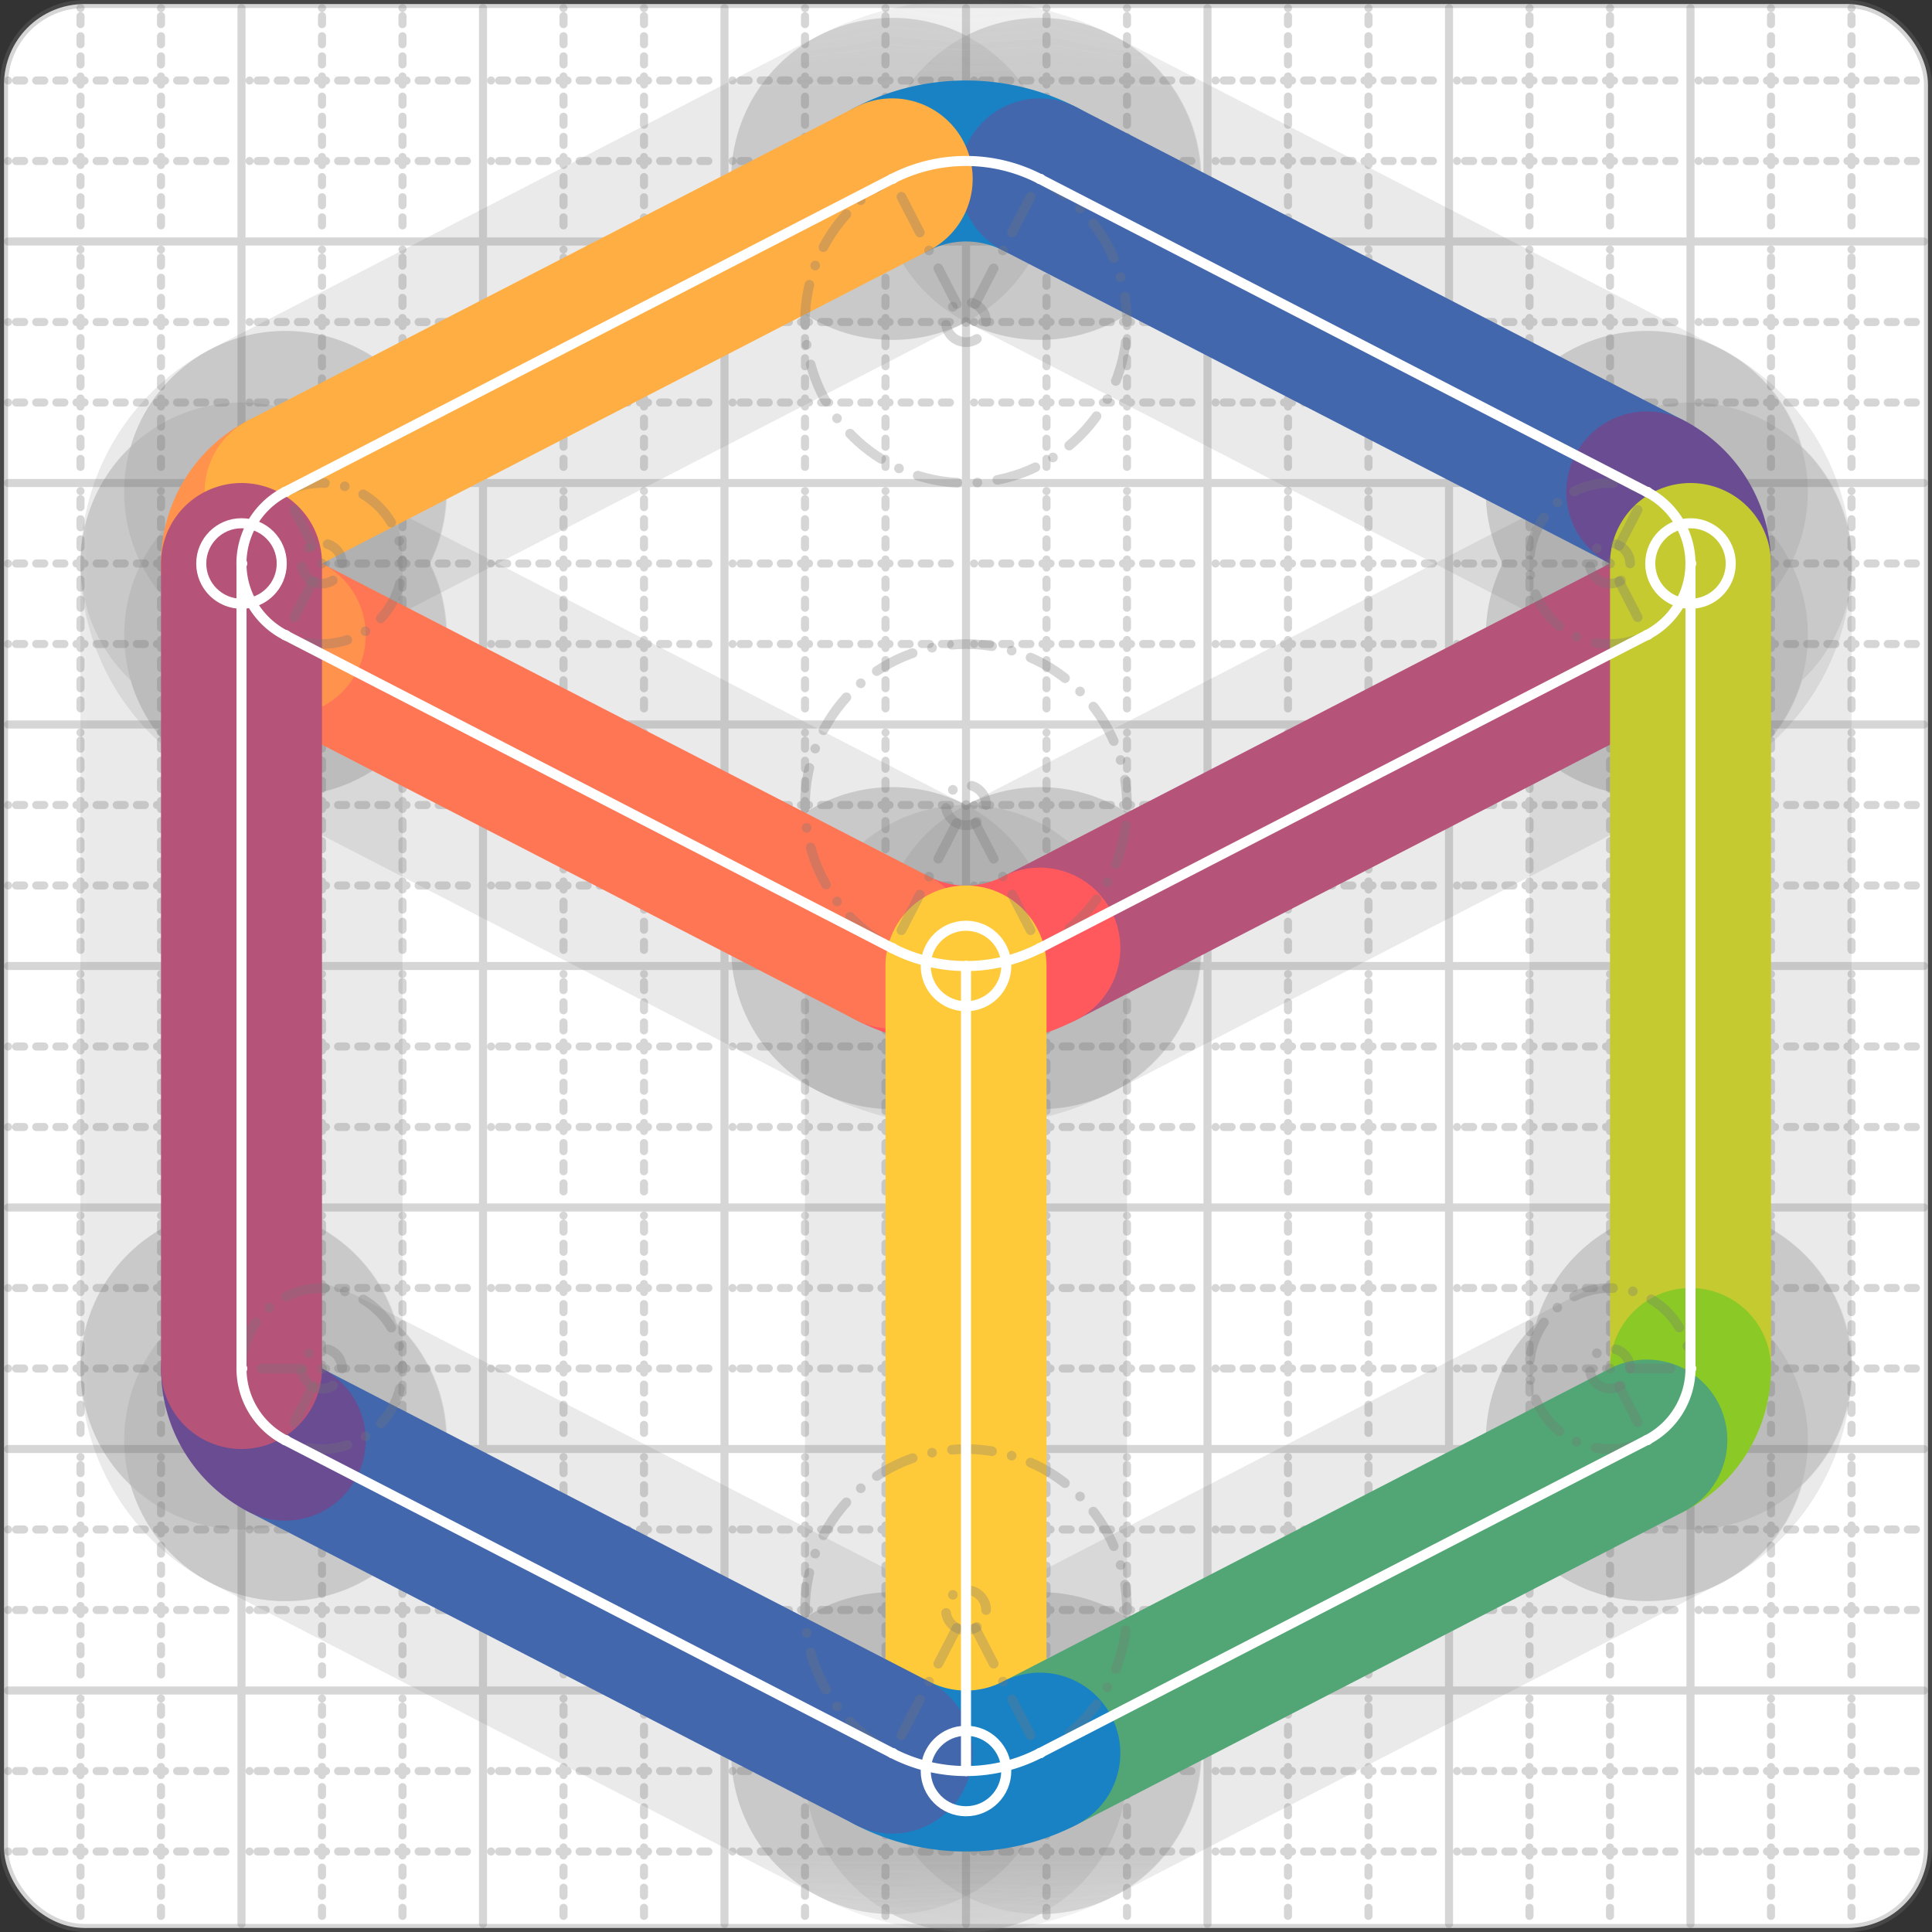 <svg xmlns="http://www.w3.org/2000/svg" width="24" height="24" viewBox="0 0 24 24" fill="none" stroke="currentColor" stroke-width="2" stroke-linecap="round" stroke-linejoin="round"><rect x="0" y="0" width="24" height="24" fill="#333333" stroke="none"/><style>
  @media screen and (prefers-color-scheme: light) {
    .svg-preview-grid-rect { fill: none }
  }
  @media screen and (prefers-color-scheme: dark) {
    .svg-preview-grid-rect { fill: none }
    .svg
    .svg-preview-grid-group,
    .svg-preview-radii-group,
    .svg-preview-shadow-mask-group,
    .svg-preview-shadow-group {
      stroke: #fff;
    }
  }
</style><g class="svg-preview-grid-group" stroke-linecap="butt" stroke-width="0.1" stroke="#777" stroke-opacity="0.3"><rect class="svg-preview-grid-rect" width="23.9" height="23.9" x="0.05" y="0.05" rx="1" fill="#fff"></rect><path stroke-dasharray="0 0.1 0.1 0.15 0.1 0.15 0.1 0.15 0.1 0.15 0.1 0.15 0.1 0.15 0.1 0.15 0.1 0.15 0.1 0.15 0.1 0.15 0.1 0.15 0 0.15" stroke-width="0.1" d="M0.1 1h23.8M1 0.1v23.8M0.1 2h23.8M2 0.1v23.8M0.1 4h23.8M4 0.1v23.8M0.1 5h23.8M5 0.1v23.8M0.1 7h23.8M7 0.1v23.8M0.1 8h23.8M8 0.1v23.8M0.1 10h23.8M10 0.1v23.8M0.1 11h23.8M11 0.1v23.8M0.1 13h23.8M13 0.1v23.8M0.1 14h23.8M14 0.1v23.8M0.1 16h23.8M16 0.1v23.8M0.1 17h23.8M17 0.1v23.8M0.1 19h23.8M19 0.1v23.8M0.1 20h23.8M20 0.1v23.8M0.1 22h23.8M22 0.1v23.8M0.1 23h23.8M23 0.1v23.8"></path><path d="M0.1 3h23.8M3 0.1v23.8M0.1 6h23.8M6 0.1v23.8M0.1 9h23.8M9 0.1v23.8M0.1 12h23.8M12 0.1v23.8M0.1 15h23.8M15 0.1v23.8M0.1 18h23.8M18 0.1v23.8M0.1 21h23.8M21 0.1v23.8"></path></g><g class="svg-preview-shadow-mask-group" stroke-width="4" stroke="#777" stroke-opacity="0.15"><mask id="svg-preview-shadow-mask-0" maskUnits="userSpaceOnUse" stroke-opacity="1" stroke-width="4" stroke="#000"><rect x="0" y="0" width="24" height="24" fill="#fff" stroke="none" rx="1"></rect><path d="M11.083 2.222h.01M12.916 2.222h.01M20.457 6.111h.01M20.458 7.889h.01M12.917 11.778h.01M11.083 11.778h.01M3.543 7.89h.01M3.542 6.111h.01"></path></mask><mask id="svg-preview-shadow-mask-1" maskUnits="userSpaceOnUse" stroke-opacity="1" stroke-width="4" stroke="#000"><rect x="0" y="0" width="24" height="24" fill="#fff" stroke="none" rx="1"></rect><path d="M12 22h.01M12 12h.01"></path></mask><mask id="svg-preview-shadow-mask-2" maskUnits="userSpaceOnUse" stroke-opacity="1" stroke-width="4" stroke="#000"><rect x="0" y="0" width="24" height="24" fill="#fff" stroke="none" rx="1"></rect><path d="M21 7h.01M21 17h.01M20.458 17.889h.01M12.917 21.778h.01M11.083 21.778h.01M3.543 17.89h.01M3 17h.01M3 7h.01"></path></mask></g><g class="svg-preview-shadow-group" stroke-width="4" stroke="#777" stroke-opacity="0.15"><path mask="url(#svg-preview-shadow-mask-0)" d="M 11.083 2.222 A2 2 0 0 1 12.916 2.222"></path><path mask="url(#svg-preview-shadow-mask-0)" d="M 12.916 2.222 L 20.457 6.111"></path><path mask="url(#svg-preview-shadow-mask-0)" d="M 20.457 6.111 A1 1 0 0 1 20.458 7.889"></path><path mask="url(#svg-preview-shadow-mask-0)" d="M 20.458 7.889 L 12.917 11.778"></path><path mask="url(#svg-preview-shadow-mask-0)" d="M 12.917 11.778 A2 2 0 0 1 11.083 11.778"></path><path mask="url(#svg-preview-shadow-mask-0)" d="M 11.083 11.778 L 3.543 7.89"></path><path mask="url(#svg-preview-shadow-mask-0)" d="M 3.543 7.89 A1 1 0 0 1 3.542 6.111"></path><path mask="url(#svg-preview-shadow-mask-0)" d="M 3.542 6.111 L 11.083 2.222"></path><path mask="url(#svg-preview-shadow-mask-1)" d="M 12 22 L 12 12"></path><path mask="url(#svg-preview-shadow-mask-2)" d="M 21 7 L 21 17"></path><path mask="url(#svg-preview-shadow-mask-2)" d="M 21 17 A1 1 0 0 1 20.458 17.889"></path><path mask="url(#svg-preview-shadow-mask-2)" d="M 20.458 17.889 L 12.917 21.778"></path><path mask="url(#svg-preview-shadow-mask-2)" d="M 12.917 21.778 A2 2 0 0 1 11.083 21.778"></path><path mask="url(#svg-preview-shadow-mask-2)" d="M 11.083 21.778 L 3.543 17.89"></path><path mask="url(#svg-preview-shadow-mask-2)" d="M 3.543 17.89 A1 1 0 0 1 3 17"></path><path mask="url(#svg-preview-shadow-mask-2)" d="M 3 17 L 3 7"></path><path d="M11.083 2.222h.01M12.916 2.222h.01M20.457 6.111h.01M20.458 7.889h.01M12.917 11.778h.01M11.083 11.778h.01M3.543 7.89h.01M3.542 6.111h.01M12 22h.01M12 12h.01M21 7h.01M21 17h.01M20.458 17.889h.01M12.917 21.778h.01M11.083 21.778h.01M3.543 17.89h.01M3 17h.01M3 7h.01"></path></g><g class="svg-preview-handles-group" stroke-width="0.12" stroke="#777" stroke-opacity="0.6"></g><g class="svg-preview-colored-path-group"><path d="M 11.083 2.222 A2 2 0 0 1 12.916 2.222" stroke="#1982c4"></path><path d="M 12.916 2.222 L 20.457 6.111" stroke="#4267AC"></path><path d="M 20.457 6.111 A1 1 0 0 1 20.458 7.889" stroke="#6a4c93"></path><path d="M 20.458 7.889 L 12.917 11.778" stroke="#B55379"></path><path d="M 12.917 11.778 A2 2 0 0 1 11.083 11.778" stroke="#FF595E"></path><path d="M 11.083 11.778 L 3.543 7.89" stroke="#FF7655"></path><path d="M 3.543 7.89 A1 1 0 0 1 3.542 6.111" stroke="#ff924c"></path><path d="M 3.542 6.111 L 11.083 2.222" stroke="#FFAE43"></path><path d="M 12 22 L 12 12" stroke="#ffca3a"></path><path d="M 21 7 L 21 17" stroke="#C5CA30"></path><path d="M 21 17 A1 1 0 0 1 20.458 17.889" stroke="#8ac926"></path><path d="M 20.458 17.889 L 12.917 21.778" stroke="#52A675"></path><path d="M 12.917 21.778 A2 2 0 0 1 11.083 21.778" stroke="#1982c4"></path><path d="M 11.083 21.778 L 3.543 17.89" stroke="#4267AC"></path><path d="M 3.543 17.89 A1 1 0 0 1 3 17" stroke="#6a4c93"></path><path d="M 3 17 L 3 7" stroke="#B55379"></path></g><g class="svg-preview-radii-group" stroke-width="0.12" stroke-dasharray="0 0.25 0.25" stroke="#777" stroke-opacity="0.3"><path d="M11.083 2.222 12 4 12.916 2.222"></path><circle cy="4" cx="12" r="0.25" stroke-dasharray="0"></circle><circle cy="4" cx="12" r="2"></circle><path d="M20.457 6.111 20 7 20.458 7.889"></path><circle cy="7" cx="20" r="0.25" stroke-dasharray="0"></circle><circle cy="7" cx="20" r="1"></circle><path d="M12.917 11.778 12 10.001 11.083 11.778"></path><circle cy="10.001" cx="12" r="0.25" stroke-dasharray="0"></circle><circle cy="10.001" cx="12" r="2"></circle><path d="M3.543 7.89 3.999 7 3.542 6.111"></path><circle cy="7" cx="3.999" r="0.25" stroke-dasharray="0"></circle><circle cy="7" cx="3.999" r="1"></circle><path d="M21 17 20 17 20.458 17.889"></path><circle cy="17" cx="20" r="0.25" stroke-dasharray="0"></circle><circle cy="17" cx="20" r="1"></circle><path d="M12.917 21.778 12 20.001 11.083 21.778"></path><circle cy="20.001" cx="12" r="0.25" stroke-dasharray="0"></circle><circle cy="20.001" cx="12" r="2"></circle><path d="M3.543 17.89 4 17.001 3 17"></path><circle cy="17.001" cx="4" r="0.25" stroke-dasharray="0"></circle><circle cy="17.001" cx="4" r="1"></circle></g><g class="svg-preview-control-path-marker-mask-group" stroke-width="1" stroke="#000"><mask id="svg-preview-control-path-marker-mask-0" maskUnits="userSpaceOnUse"><rect x="0" y="0" width="24" height="24" fill="#fff" stroke="none" rx="1"></rect><path d="M11.083 2.222h.01"></path><path d="M12.916 2.222h.01"></path></mask><mask id="svg-preview-control-path-marker-mask-1" maskUnits="userSpaceOnUse"><rect x="0" y="0" width="24" height="24" fill="#fff" stroke="none" rx="1"></rect><path d="M12.916 2.222h.01"></path><path d="M20.457 6.111h.01"></path></mask><mask id="svg-preview-control-path-marker-mask-2" maskUnits="userSpaceOnUse"><rect x="0" y="0" width="24" height="24" fill="#fff" stroke="none" rx="1"></rect><path d="M20.457 6.111h.01"></path><path d="M20.458 7.889h.01"></path></mask><mask id="svg-preview-control-path-marker-mask-3" maskUnits="userSpaceOnUse"><rect x="0" y="0" width="24" height="24" fill="#fff" stroke="none" rx="1"></rect><path d="M20.458 7.889h.01"></path><path d="M12.917 11.778h.01"></path></mask><mask id="svg-preview-control-path-marker-mask-4" maskUnits="userSpaceOnUse"><rect x="0" y="0" width="24" height="24" fill="#fff" stroke="none" rx="1"></rect><path d="M12.917 11.778h.01"></path><path d="M11.083 11.778h.01"></path></mask><mask id="svg-preview-control-path-marker-mask-5" maskUnits="userSpaceOnUse"><rect x="0" y="0" width="24" height="24" fill="#fff" stroke="none" rx="1"></rect><path d="M11.083 11.778h.01"></path><path d="M3.543 7.89h.01"></path></mask><mask id="svg-preview-control-path-marker-mask-6" maskUnits="userSpaceOnUse"><rect x="0" y="0" width="24" height="24" fill="#fff" stroke="none" rx="1"></rect><path d="M3.543 7.89h.01"></path><path d="M3.542 6.111h.01"></path></mask><mask id="svg-preview-control-path-marker-mask-7" maskUnits="userSpaceOnUse"><rect x="0" y="0" width="24" height="24" fill="#fff" stroke="none" rx="1"></rect><path d="M3.542 6.111h.01"></path><path d="M11.083 2.222h.01"></path></mask><mask id="svg-preview-control-path-marker-mask-8" maskUnits="userSpaceOnUse"><rect x="0" y="0" width="24" height="24" fill="#fff" stroke="none" rx="1"></rect><path d="M12 22h.01"></path><path d="M12 12h.01"></path></mask><mask id="svg-preview-control-path-marker-mask-9" maskUnits="userSpaceOnUse"><rect x="0" y="0" width="24" height="24" fill="#fff" stroke="none" rx="1"></rect><path d="M21 7h.01"></path><path d="M21 17h.01"></path></mask><mask id="svg-preview-control-path-marker-mask-10" maskUnits="userSpaceOnUse"><rect x="0" y="0" width="24" height="24" fill="#fff" stroke="none" rx="1"></rect><path d="M21 17h.01"></path><path d="M20.458 17.889h.01"></path></mask><mask id="svg-preview-control-path-marker-mask-11" maskUnits="userSpaceOnUse"><rect x="0" y="0" width="24" height="24" fill="#fff" stroke="none" rx="1"></rect><path d="M20.458 17.889h.01"></path><path d="M12.917 21.778h.01"></path></mask><mask id="svg-preview-control-path-marker-mask-12" maskUnits="userSpaceOnUse"><rect x="0" y="0" width="24" height="24" fill="#fff" stroke="none" rx="1"></rect><path d="M12.917 21.778h.01"></path><path d="M11.083 21.778h.01"></path></mask><mask id="svg-preview-control-path-marker-mask-13" maskUnits="userSpaceOnUse"><rect x="0" y="0" width="24" height="24" fill="#fff" stroke="none" rx="1"></rect><path d="M11.083 21.778h.01"></path><path d="M3.543 17.89h.01"></path></mask><mask id="svg-preview-control-path-marker-mask-14" maskUnits="userSpaceOnUse"><rect x="0" y="0" width="24" height="24" fill="#fff" stroke="none" rx="1"></rect><path d="M3.543 17.89h.01"></path><path d="M3 17h.01"></path></mask><mask id="svg-preview-control-path-marker-mask-15" maskUnits="userSpaceOnUse"><rect x="0" y="0" width="24" height="24" fill="#fff" stroke="none" rx="1"></rect><path d="M3 17h.01"></path><path d="M3 7h.01"></path></mask></g><g class="svg-preview-control-path-group" stroke="#fff" stroke-width="0.125"><path mask="url(#svg-preview-control-path-marker-mask-0)" d="M 11.083 2.222 A2 2 0 0 1 12.916 2.222"></path><path mask="url(#svg-preview-control-path-marker-mask-1)" d="M 12.916 2.222 L 20.457 6.111"></path><path mask="url(#svg-preview-control-path-marker-mask-2)" d="M 20.457 6.111 A1 1 0 0 1 20.458 7.889"></path><path mask="url(#svg-preview-control-path-marker-mask-3)" d="M 20.458 7.889 L 12.917 11.778"></path><path mask="url(#svg-preview-control-path-marker-mask-4)" d="M 12.917 11.778 A2 2 0 0 1 11.083 11.778"></path><path mask="url(#svg-preview-control-path-marker-mask-5)" d="M 11.083 11.778 L 3.543 7.89"></path><path mask="url(#svg-preview-control-path-marker-mask-6)" d="M 3.543 7.89 A1 1 0 0 1 3.542 6.111"></path><path mask="url(#svg-preview-control-path-marker-mask-7)" d="M 3.542 6.111 L 11.083 2.222"></path><path mask="url(#svg-preview-control-path-marker-mask-8)" d="M 12 22 L 12 12"></path><path mask="url(#svg-preview-control-path-marker-mask-9)" d="M 21 7 L 21 17"></path><path mask="url(#svg-preview-control-path-marker-mask-10)" d="M 21 17 A1 1 0 0 1 20.458 17.889"></path><path mask="url(#svg-preview-control-path-marker-mask-11)" d="M 20.458 17.889 L 12.917 21.778"></path><path mask="url(#svg-preview-control-path-marker-mask-12)" d="M 12.917 21.778 A2 2 0 0 1 11.083 21.778"></path><path mask="url(#svg-preview-control-path-marker-mask-13)" d="M 11.083 21.778 L 3.543 17.89"></path><path mask="url(#svg-preview-control-path-marker-mask-14)" d="M 3.543 17.89 A1 1 0 0 1 3 17"></path><path mask="url(#svg-preview-control-path-marker-mask-15)" d="M 3 17 L 3 7"></path></g><g class="svg-preview-control-path-marker-group" stroke="#fff" stroke-width="0.125"><path d="M11.083 2.222h.01M12.916 2.222h.01M12.916 2.222h.01M20.457 6.111h.01M20.457 6.111h.01M20.458 7.889h.01M20.458 7.889h.01M12.917 11.778h.01M12.917 11.778h.01M11.083 11.778h.01M11.083 11.778h.01M3.543 7.89h.01M3.543 7.89h.01M3.542 6.111h.01M3.542 6.111h.01M11.083 2.222h.01M12 22h.01M12 12h.01M21 7h.01M21 17h.01M21 17h.01M20.458 17.889h.01M20.458 17.889h.01M12.917 21.778h.01M12.917 21.778h.01M11.083 21.778h.01M11.083 21.778h.01M3.543 17.89h.01M3.543 17.89h.01M3 17h.01M3 17h.01M3 7h.01"></path><circle cx="12" cy="22" r="0.5"></circle><circle cx="12" cy="12" r="0.5"></circle><circle cx="21" cy="7" r="0.5"></circle><circle cx="3" cy="7" r="0.5"></circle></g><g class="svg-preview-handles-group" stroke-width="0.12" stroke="#FFF" stroke-opacity="0.3"></g></svg>